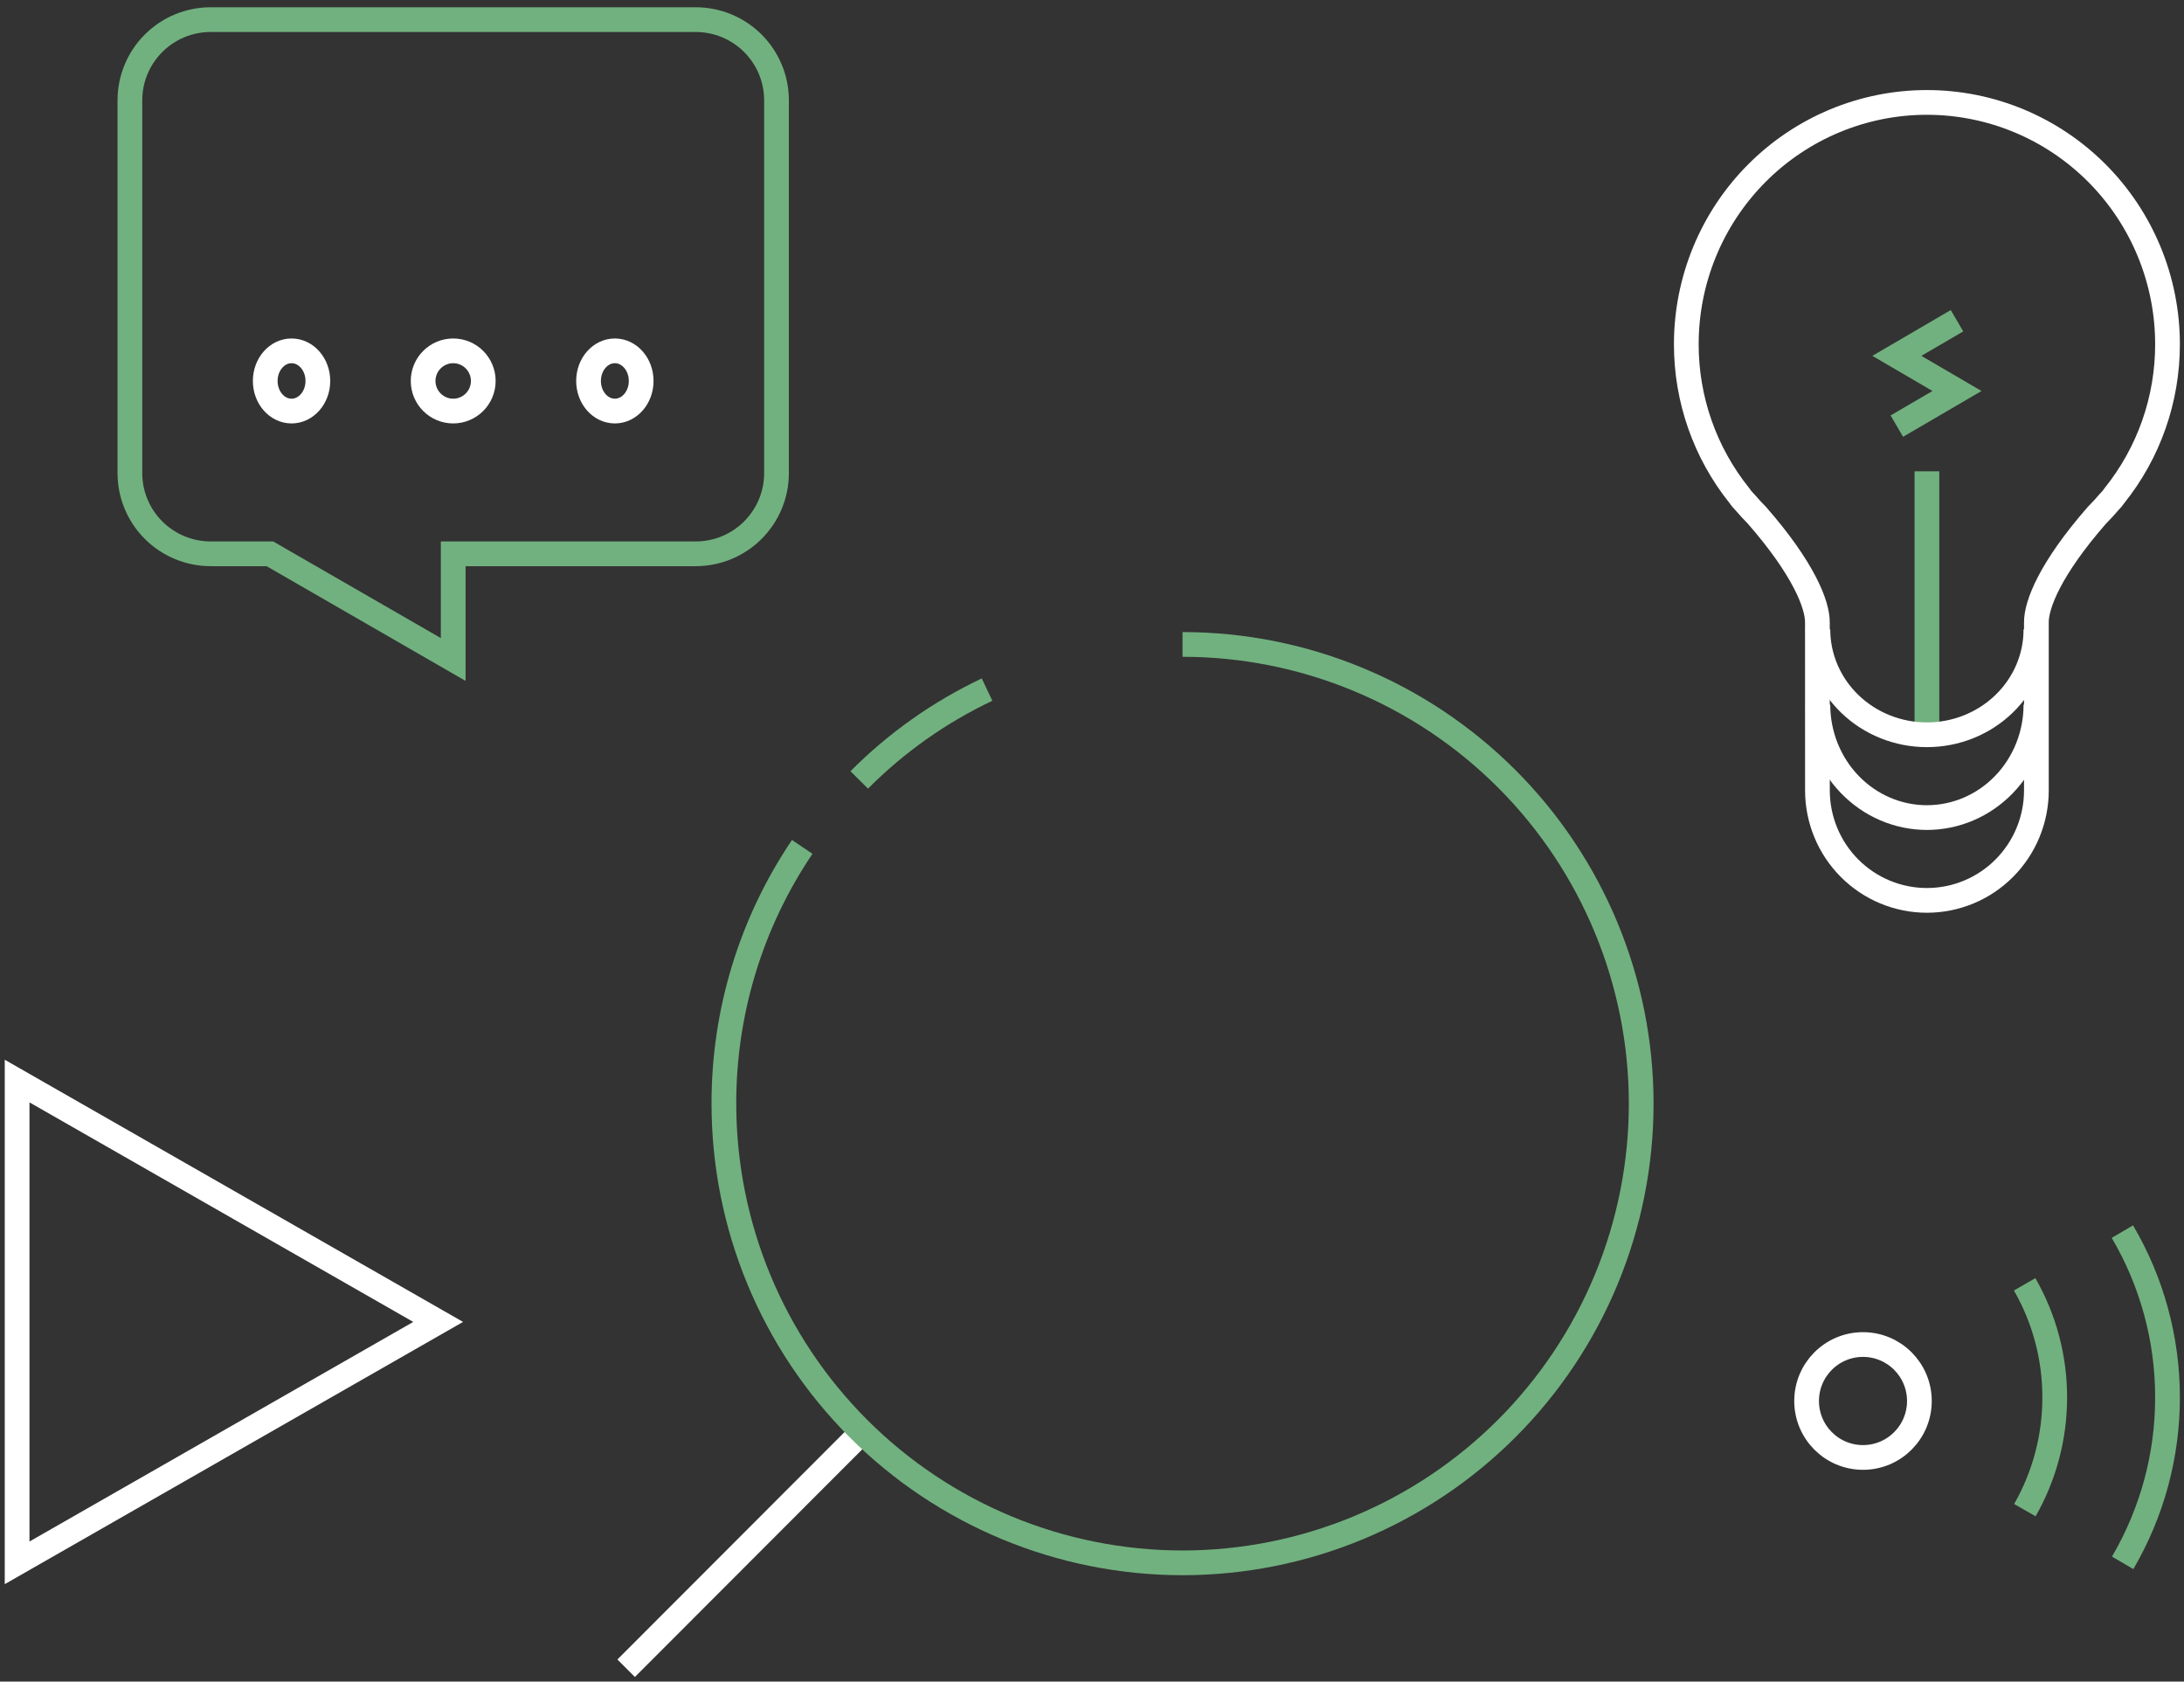 <svg width="265" height="204" viewBox="0 0 265 204" fill="none" xmlns="http://www.w3.org/2000/svg">
<rect x="0" y="0" width="265" height="204" fill="#333333" stroke="none"/>
<path d="M2.076 131.147V189.594L53.166 160.367L2.076 131.147Z" stroke="white" stroke-width="3" stroke-miterlimit="10"/>
<path d="M233.806 89.138V57.174" stroke="#71B17F" stroke-width="3" stroke-miterlimit="10"/>
<path d="M230.156 51.695L237.455 47.433L230.16 43.17L237.455 38.91" stroke="#71B17F" stroke-width="3" stroke-miterlimit="10"/>
<path d="M247.034 76.353C247.034 79.743 245.641 82.996 243.16 85.393C240.679 87.791 237.314 89.138 233.806 89.138C232.069 89.138 230.348 88.807 228.743 88.165C227.138 87.522 225.68 86.58 224.452 85.393C223.223 84.206 222.249 82.796 221.584 81.245C220.919 79.694 220.577 78.031 220.577 76.353" stroke="white" stroke-width="3" stroke-miterlimit="10"/>
<path d="M247.034 85.485C247.034 87.284 246.692 89.065 246.027 90.727C245.363 92.389 244.388 93.899 243.16 95.171C241.931 96.443 240.473 97.452 238.868 98.141C237.263 98.829 235.543 99.183 233.806 99.183C232.069 99.183 230.348 98.829 228.743 98.141C227.138 97.452 225.68 96.443 224.452 95.171C223.223 93.899 222.249 92.389 221.584 90.727C220.919 89.065 220.577 87.284 220.577 85.485" stroke="white" stroke-width="3" stroke-miterlimit="10"/>
<path d="M220.522 95.883C220.522 99.422 221.921 102.817 224.412 105.32C226.904 107.823 230.282 109.229 233.805 109.229C235.55 109.229 237.277 108.884 238.889 108.213C240.501 107.542 241.965 106.559 243.199 105.32C244.432 104.081 245.411 102.609 246.078 100.99C246.746 99.371 247.089 97.635 247.089 95.883V75.532C247.062 73.345 248.789 68.973 254.402 62.543C254.928 62.017 255.428 61.467 255.913 60.902C255.936 60.879 255.956 60.855 255.979 60.832C256.195 60.614 256.39 60.376 256.562 60.122C260.736 54.92 263.008 48.438 263 41.757C263 37.905 262.245 34.091 260.777 30.532C259.31 26.974 257.16 23.74 254.449 21.017C251.738 18.293 248.52 16.132 244.978 14.658C241.436 13.184 237.639 12.425 233.806 12.425C226.063 12.425 218.637 15.516 213.162 21.017C207.687 26.517 204.611 33.978 204.611 41.757C204.603 48.43 206.87 54.905 211.035 60.104C211.209 60.365 211.407 60.609 211.628 60.832C211.667 60.872 211.702 60.911 211.741 60.951C212.206 61.491 212.685 62.018 213.187 62.522C218.815 68.96 220.545 73.342 220.518 75.532L220.522 95.883Z" stroke="white" stroke-width="3" stroke-miterlimit="10"/>
<path d="M104.257 174.069L75.975 202.38" stroke="white" stroke-width="3" stroke-miterlimit="10"/>
<path d="M143.486 78.179C158.246 78.179 172.401 84.048 182.838 94.495C193.274 104.942 199.138 119.112 199.138 133.886C199.138 141.202 197.699 148.446 194.902 155.205C192.105 161.963 188.006 168.105 182.838 173.278C177.671 178.451 171.536 182.554 164.784 185.354C158.032 188.153 150.795 189.594 143.487 189.594C128.727 189.595 114.572 183.726 104.135 173.278C93.699 162.831 87.835 148.662 87.835 133.887C87.817 122.787 91.128 111.936 97.339 102.74" stroke="#71B17F" stroke-width="3" stroke-miterlimit="10"/>
<path d="M104.257 94.617C108.756 90.092 114.004 86.385 119.766 83.658" stroke="#71B17F" stroke-width="3" stroke-miterlimit="10"/>
<path d="M25.568 2.38H84.413C85.701 2.38 86.976 2.633 88.166 3.125C89.356 3.617 90.437 4.339 91.348 5.248C92.258 6.157 92.981 7.236 93.474 8.424C93.967 9.612 94.22 10.885 94.22 12.171V57.394C94.22 58.68 93.966 59.953 93.474 61.141C92.981 62.329 92.258 63.408 91.348 64.317C90.437 65.227 89.356 65.948 88.166 66.44C86.976 66.932 85.701 67.185 84.413 67.185H54.99V80.005L32.748 67.185H25.568C22.967 67.185 20.473 66.153 18.633 64.317C16.794 62.481 15.761 59.991 15.761 57.394V12.171C15.761 10.885 16.014 9.612 16.507 8.424C17 7.236 17.723 6.157 18.633 5.248C19.544 4.339 20.625 3.617 21.815 3.125C23.005 2.633 24.28 2.38 25.568 2.38V2.38Z" stroke="#71B17F" stroke-width="3" stroke-miterlimit="10"/>
<path d="M74.605 49.868C76.369 49.868 77.798 48.233 77.798 46.215C77.798 44.198 76.369 42.562 74.605 42.562C72.842 42.562 71.412 44.198 71.412 46.215C71.412 48.233 72.842 49.868 74.605 49.868Z" stroke="white" stroke-width="3" stroke-miterlimit="10"/>
<path d="M35.376 49.868C37.139 49.868 38.569 48.233 38.569 46.215C38.569 44.198 37.139 42.562 35.376 42.562C33.612 42.562 32.183 44.198 32.183 46.215C32.183 48.233 33.612 49.868 35.376 49.868Z" stroke="white" stroke-width="3" stroke-miterlimit="10"/>
<path d="M54.99 49.868C57.005 49.868 58.639 48.233 58.639 46.215C58.639 44.198 57.005 42.562 54.99 42.562C52.975 42.562 51.341 44.198 51.341 46.215C51.341 48.233 52.975 49.868 54.99 49.868Z" stroke="white" stroke-width="3" stroke-miterlimit="10"/>
<path d="M257.557 189.594C261.13 183.495 263.007 176.574 262.999 169.53C263.007 162.465 261.119 155.524 257.525 149.412" stroke="#71B17F" stroke-width="3" stroke-miterlimit="10"/>
<path d="M245.692 183.202C248.07 179.044 249.32 174.327 249.314 169.527C249.32 164.708 248.061 159.974 245.665 155.805" stroke="#71B17F" stroke-width="3" stroke-miterlimit="10"/>
<path d="M226.05 176.809C229.829 176.809 232.893 173.743 232.893 169.96C232.893 166.177 229.829 163.111 226.05 163.111C222.271 163.111 219.208 166.177 219.208 169.96C219.208 173.743 222.271 176.809 226.05 176.809Z" stroke="white" stroke-width="3" stroke-miterlimit="10"/>
</svg>

